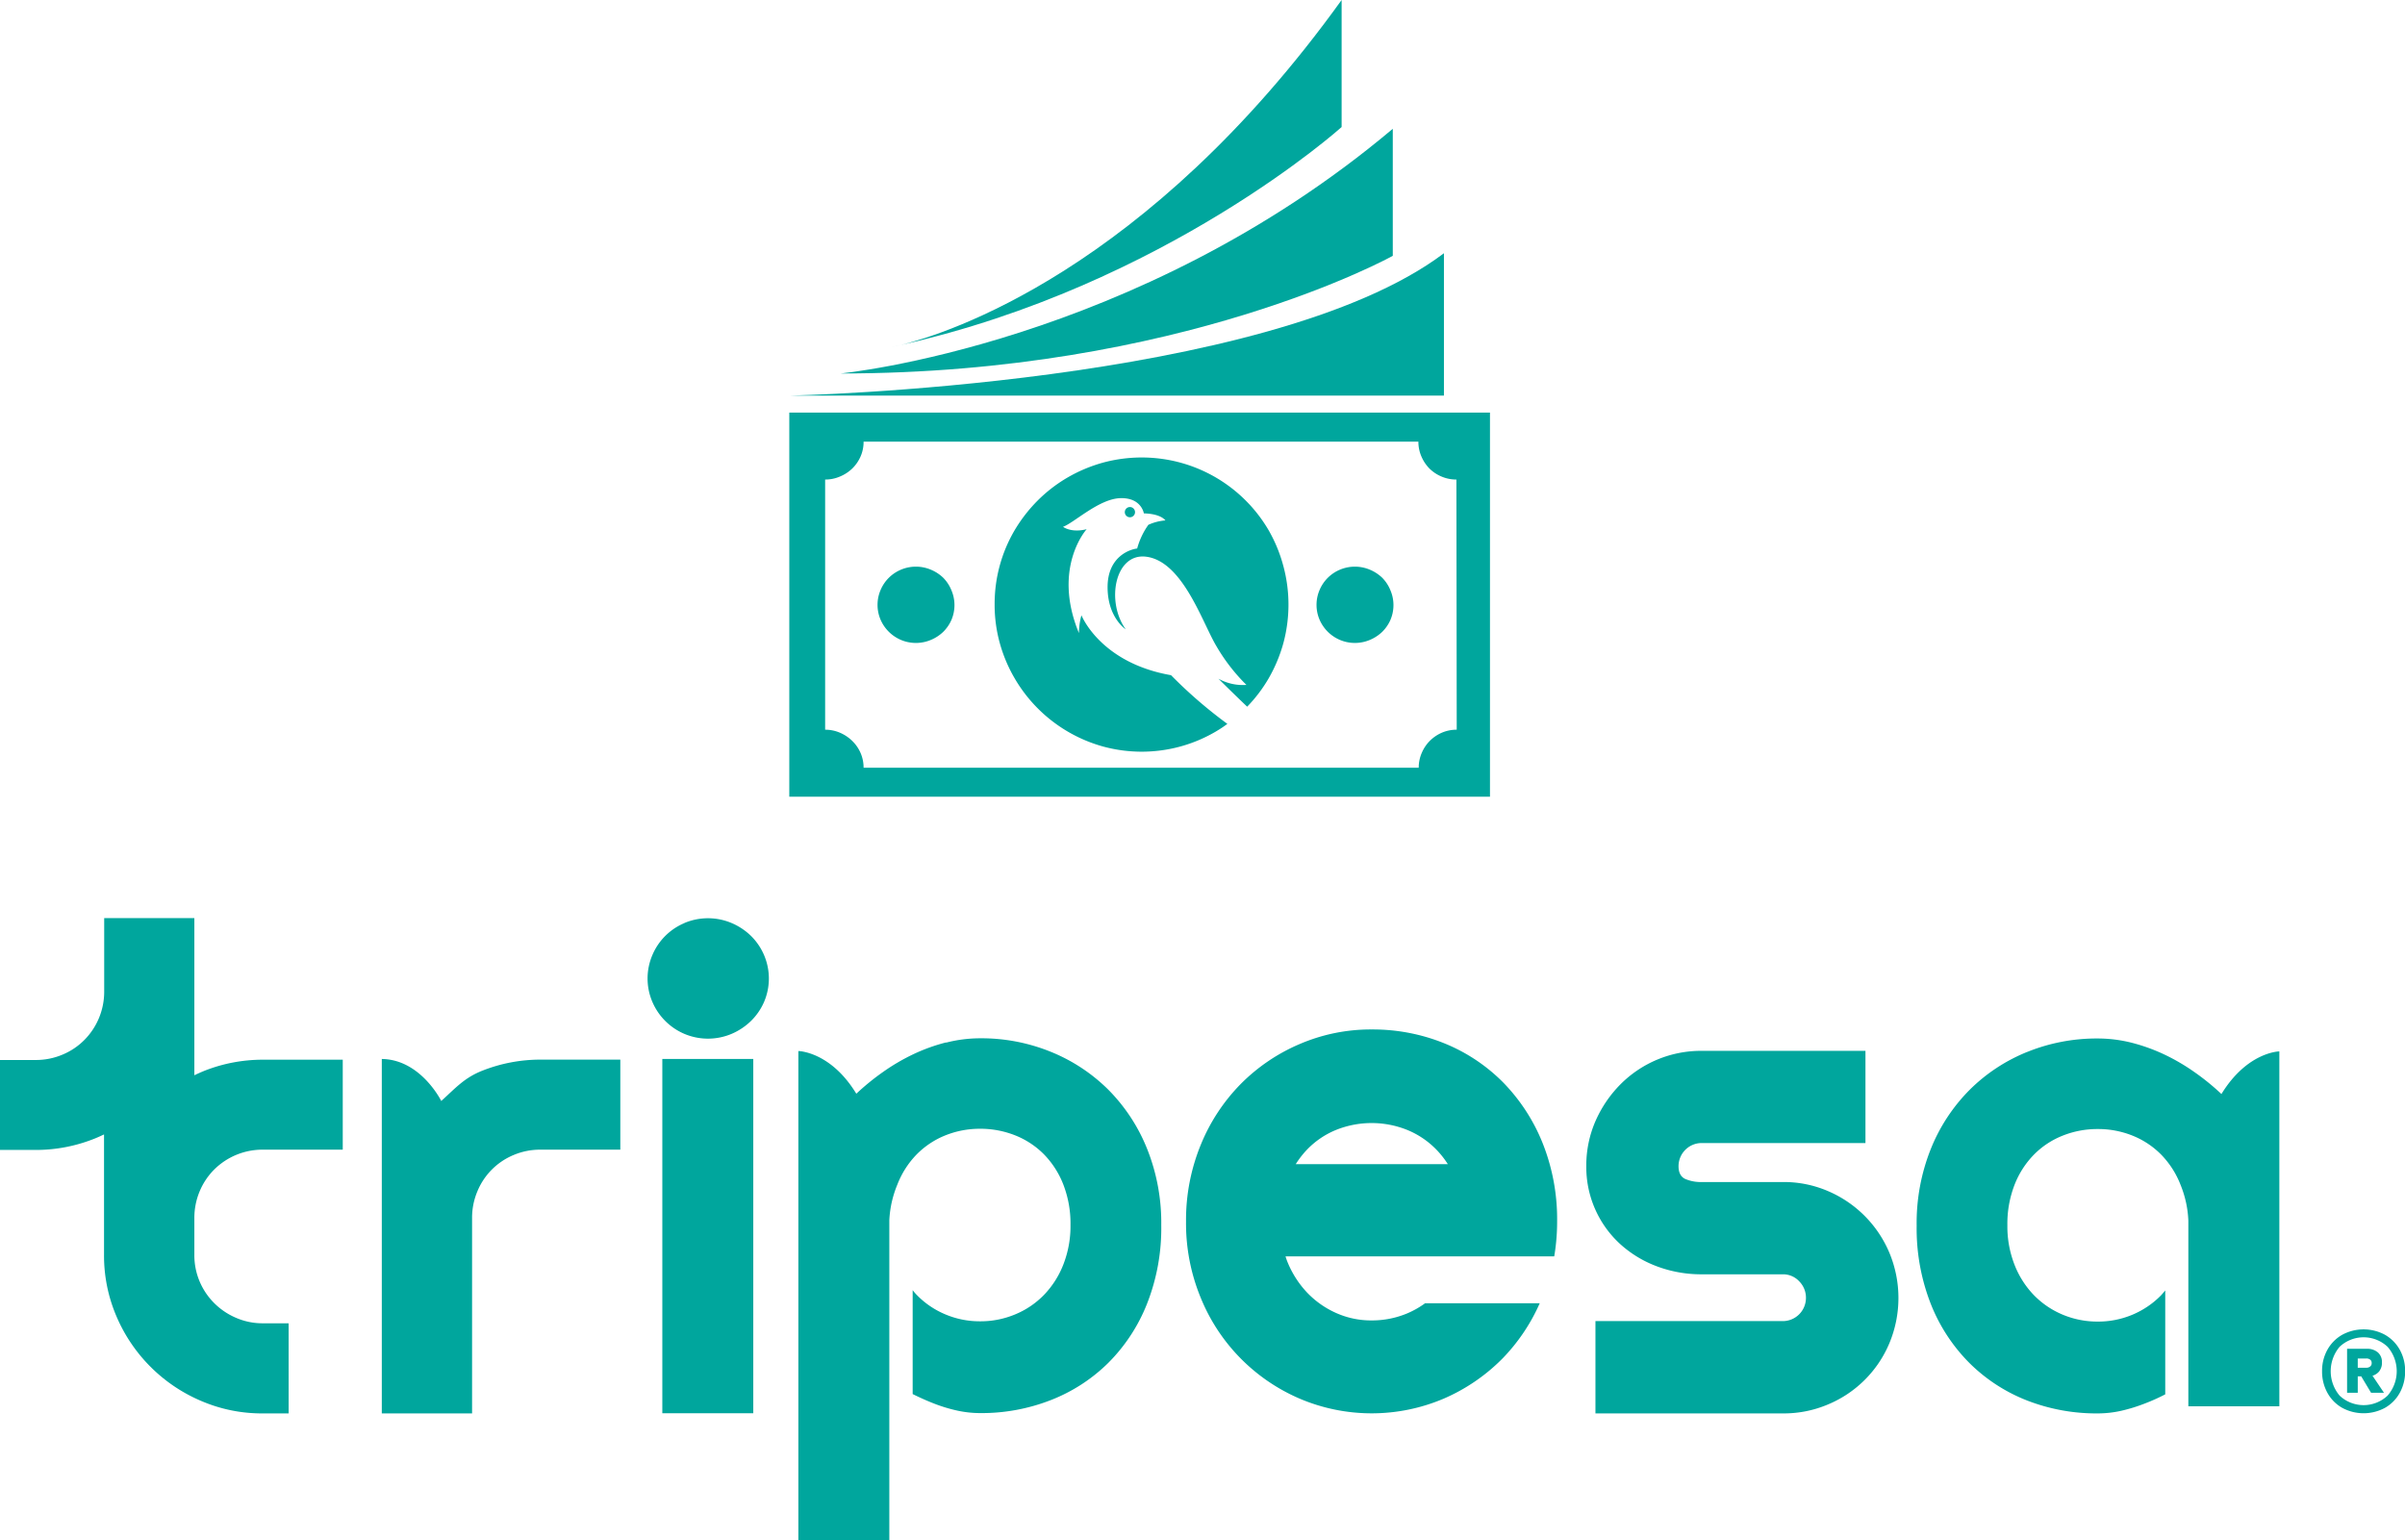 <svg xmlns="http://www.w3.org/2000/svg" id="Layer_1" data-name="Layer 1" viewBox="0 0 601.76 385.44"><path d="M294.77,661h22.59V612.13a17,17,0,0,1,1.33-6.71,16.73,16.73,0,0,1,9.1-9.1A17,17,0,0,1,334.5,595h19.95V572.47H334.5a39.49,39.49,0,0,0-14.41,2.7c-4.63,1.79-6.79,4.34-10.44,7.65,0,0-5.12-10.39-14.88-10.51Z" transform="translate(-199.24 -307.31)" fill="#00a69d"></path><path d="M625,570.27a28.46,28.46,0,0,0-20.36,8.44,30.31,30.31,0,0,0-6.2,9.16,27.79,27.79,0,0,0-2.29,11.24,26.09,26.09,0,0,0,8.49,19.52,28.47,28.47,0,0,0,9.16,5.56,31.59,31.59,0,0,0,11.2,2h20.34a5.48,5.48,0,0,1,4.07,1.74,5.8,5.8,0,0,1,1.7,4.2,5.8,5.8,0,0,1-5.77,5.77H598.44V661h46.92a28.33,28.33,0,0,0,11.28-2.25A28.54,28.54,0,0,0,672,643.4a29.43,29.43,0,0,0,0-22.57,29,29,0,0,0-15.32-15.44,27.85,27.85,0,0,0-11.28-2.29H625a9.86,9.86,0,0,1-4.07-.76c-1.13-.51-1.7-1.59-1.7-3.23a5.8,5.8,0,0,1,5.77-5.77h41V570.27Z" transform="translate(-199.24 -307.31)" fill="#00a69d"></path><path d="M706.5,570.53A43.43,43.43,0,0,0,692.1,580a44.24,44.24,0,0,0-9.73,14.78A49.91,49.91,0,0,0,678.81,614a51.74,51.74,0,0,0,3.56,19.66,43.58,43.58,0,0,0,9.73,14.81,42.26,42.26,0,0,0,14.4,9.32A47.83,47.83,0,0,0,724.09,661a26.93,26.93,0,0,0,5.92-.66,41.54,41.54,0,0,0,5.79-1.78q2.64-1,5.21-2.33v-26c-.33.4-.67.8-1,1.17a22,22,0,0,1-7.16,4.88,22.17,22.17,0,0,1-8.74,1.74,22.48,22.48,0,0,1-8.78-1.74,21.76,21.76,0,0,1-7.19-4.88,22.91,22.91,0,0,1-4.85-7.62,26.32,26.32,0,0,1-1.78-9.85,27,27,0,0,1,1.78-10.1,22.29,22.29,0,0,1,4.85-7.57,20.87,20.87,0,0,1,7.19-4.76,23.35,23.35,0,0,1,8.78-1.66,23,23,0,0,1,8.74,1.66,21,21,0,0,1,7.16,4.76,22.42,22.42,0,0,1,4.84,7.57,26.49,26.49,0,0,1,1.94,8.89v46.5h22.77V570.41s-8,.08-14.49,10.67a59.92,59.92,0,0,0-6.71-5.46,50.71,50.71,0,0,0-7.57-4.43,45.3,45.3,0,0,0-8.15-2.94,34.8,34.8,0,0,0-8.53-1.07,46.32,46.32,0,0,0-17.59,3.35" transform="translate(-199.24 -307.31)" fill="#00a69d"></path><path d="M435.93,568.17a45.3,45.3,0,0,0-8.15,2.94,51.21,51.21,0,0,0-7.57,4.43A60.84,60.84,0,0,0,413.5,581C407.05,570.41,399,570.32,399,570.32V692.75h22.76v-80.1a26.55,26.55,0,0,1,2-8.89,22.37,22.37,0,0,1,4.84-7.57,21.08,21.08,0,0,1,7.16-4.76,23.14,23.14,0,0,1,8.73-1.66,23.51,23.51,0,0,1,8.78,1.66,21,21,0,0,1,7.2,4.76,22.37,22.37,0,0,1,4.84,7.57,27.06,27.06,0,0,1,1.78,10.1,26.41,26.41,0,0,1-1.78,9.86,22.85,22.85,0,0,1-4.84,7.61,21.41,21.41,0,0,1-7.2,4.88,22.44,22.44,0,0,1-8.78,1.74,22.09,22.09,0,0,1-8.73-1.74,21.54,21.54,0,0,1-7.16-4.88c-.36-.37-.69-.77-1-1.17v26c1.72.85,3.45,1.63,5.21,2.32a39,39,0,0,0,5.79,1.78,27,27,0,0,0,5.92.66,47.59,47.59,0,0,0,17.59-3.23,42.23,42.23,0,0,0,14.41-9.31,43.5,43.5,0,0,0,9.72-14.82,51.52,51.52,0,0,0,3.56-19.66,49.8,49.8,0,0,0-3.56-19.16,44.31,44.31,0,0,0-9.72-14.78,43.55,43.55,0,0,0-14.41-9.47,46.1,46.1,0,0,0-17.59-3.36,34.33,34.33,0,0,0-8.53,1.08" transform="translate(-199.24 -307.31)" fill="#00a69d"></path><path d="M588.13,621.69a52.17,52.17,0,0,0,.72-8.66,51.44,51.44,0,0,0-3.65-19.73,46.35,46.35,0,0,0-9.92-15.19,43.92,43.92,0,0,0-14.72-9.75,47.63,47.63,0,0,0-18.12-3.44,45,45,0,0,0-18,3.65,46.24,46.24,0,0,0-14.76,10,46.85,46.85,0,0,0-10,15.23A49.6,49.6,0,0,0,496,613a48.75,48.75,0,0,0,3.65,19,46.47,46.47,0,0,0,24.73,25.28,46,46,0,0,0,36.15,0,46.56,46.56,0,0,0,14.72-10.09,47.07,47.07,0,0,0,9.25-13.76H555.82a22.38,22.38,0,0,1-4.43,2.52,22.8,22.8,0,0,1-8.95,1.78,21.41,21.41,0,0,1-9-1.91,22.84,22.84,0,0,1-7.3-5.22,24.66,24.66,0,0,1-4.88-7.81c-.14-.35-.24-.72-.37-1.09h67.19Zm-64.66-23.07-.06.07a22.94,22.94,0,0,1,2.78-3.61,21.09,21.09,0,0,1,7.3-5,23.89,23.89,0,0,1,17.9,0,21.53,21.53,0,0,1,7.34,5,22.77,22.77,0,0,1,2.77,3.54Z" transform="translate(-199.24 -307.31)" fill="#00a69d"></path><rect x="165.72" y="264.99" width="22.76" height="88.66" fill="#00a69d"></rect><path d="M370.47,538.31a15,15,0,0,0-8,8,14.88,14.88,0,0,0,0,11.71,15.18,15.18,0,0,0,8,8,15.18,15.18,0,0,0,11.83,0,15.89,15.89,0,0,0,4.85-3.23,15.08,15.08,0,0,0,3.27-4.76,14.88,14.88,0,0,0,0-11.71,15.07,15.07,0,0,0-3.27-4.81,15.86,15.86,0,0,0-4.85-3.22,15.18,15.18,0,0,0-11.83,0" transform="translate(-199.24 -307.31)" fill="#00a69d"></path><path d="M225.31,537.05v18.47a17.12,17.12,0,0,1-5,12.07,16.7,16.7,0,0,1-5.46,3.64,17,17,0,0,1-6.71,1.33h-8.94v22.51h8.94a39.39,39.39,0,0,0,14.4-2.69c.94-.36,1.84-.77,2.73-1.19v30.12a38.46,38.46,0,0,0,3.11,15.4,40,40,0,0,0,21.15,21.15A38.45,38.45,0,0,0,265,661h6.46V638.45H265a16.66,16.66,0,0,1-6.7-1.37,17.28,17.28,0,0,1-5.46-3.68,17,17,0,0,1-3.65-5.42,16.86,16.86,0,0,1-1.32-6.67v-9.23a17.21,17.21,0,0,1,1.32-6.64,16.85,16.85,0,0,1,3.64-5.46A17.13,17.13,0,0,1,265,595h20V572.49H265a39.68,39.68,0,0,0-14.4,2.69c-.94.37-1.84.78-2.73,1.2V537.05Z" transform="translate(-199.24 -307.31)" fill="#00a69d"></path><path d="M396.73,410.56v96.11H572.05V410.56Zm167,79.35h0a9.35,9.35,0,0,0-3.75.76,9.75,9.75,0,0,0-3,2.05,9.61,9.61,0,0,0-2,3,9.14,9.14,0,0,0-.76,3.7H415.32a9.14,9.14,0,0,0-.76-3.7,9.53,9.53,0,0,0-2.07-3,10.13,10.13,0,0,0-3.07-2.05,9.3,9.3,0,0,0-3.72-.76v-62.6a9.14,9.14,0,0,0,3.72-.76,9.92,9.92,0,0,0,3.07-2,9.66,9.66,0,0,0,2.07-3,9.07,9.07,0,0,0,.76-3.72H554.14a9.07,9.07,0,0,0,.76,3.72,9.75,9.75,0,0,0,2,3,9.56,9.56,0,0,0,3,2,9.35,9.35,0,0,0,3.75.76h0Z" transform="translate(-199.24 -307.31)" fill="#00a69d"></path><path d="M435.23,451.87a10,10,0,0,0-3.07-2,9.63,9.63,0,0,0-7.5,0,9.51,9.51,0,0,0-5.09,5.09,9.44,9.44,0,0,0,0,7.42,9.68,9.68,0,0,0,5.09,5.06,9.63,9.63,0,0,0,7.5,0,10,10,0,0,0,3.07-2,9.62,9.62,0,0,0,2.07-3,9.44,9.44,0,0,0,0-7.42A9.57,9.57,0,0,0,435.23,451.87Z" transform="translate(-199.24 -307.31)" fill="#00a69d"></path><path d="M545.07,451.87a10.1,10.1,0,0,0-3.07-2,9.63,9.63,0,0,0-7.5,0,9.51,9.51,0,0,0-5.09,5.09,9.44,9.44,0,0,0,0,7.42,9.68,9.68,0,0,0,5.09,5.06,9.63,9.63,0,0,0,7.5,0,10.13,10.13,0,0,0,3.07-2,9.62,9.62,0,0,0,2.07-3,9.44,9.44,0,0,0,0-7.42A9.57,9.57,0,0,0,545.07,451.87Z" transform="translate(-199.24 -307.31)" fill="#00a69d"></path><path d="M483.24,435.47a1.28,1.28,0,1,0-1.28,1.28A1.28,1.28,0,0,0,483.24,435.47Z" transform="translate(-199.24 -307.31)" fill="#00a69d"></path><path d="M516.67,440a36.77,36.77,0,0,0-22-16.9,37.05,37.05,0,0,0-19.53,0,37.7,37.7,0,0,0-8.78,3.7,36.82,36.82,0,0,0-7.47,5.75,38.07,38.07,0,0,0-5.78,7.45,36.36,36.36,0,0,0-5,18.56,35.85,35.85,0,0,0,1.31,9.75,36.92,36.92,0,0,0,3.72,8.78,37.06,37.06,0,0,0,22,17,36.78,36.78,0,0,0,19.53,0,36.64,36.64,0,0,0,8.78-3.72c1-.59,2-1.24,2.89-1.92a115.52,115.52,0,0,1-14.09-12.18c-17.75-3.1-22.42-15-22.42-15a17.28,17.28,0,0,0-.63,4.46c-6.78-16.4,1.94-26,1.94-26-3.85,1-5.92-.59-5.92-.59,2.76-1,9-7,14.31-7.17s5.92,3.81,5.92,3.81c4.34.1,5.39,1.76,5.39,1.76a12.6,12.6,0,0,0-4.27,1.1,18.73,18.73,0,0,0-2.8,5.93c-1.78.19-7.4,2-7.4,9.66s4.54,10.56,4.54,10.56c-5-6.91-2.72-19.15,5.11-18.17,8.77,1.1,13.63,15.21,17.09,21.52a46.22,46.22,0,0,0,8,10.56,12.56,12.56,0,0,1-7-1.55s3.4,3.4,7.19,7a36.6,36.6,0,0,0,5.32-7,37.7,37.7,0,0,0,3.7-8.78,37.05,37.05,0,0,0,0-19.53A37,37,0,0,0,516.67,440Z" transform="translate(-199.24 -307.31)" fill="#00a69d"></path><path d="M422.33,394.14s.8-.14,2.32-.51C423.88,393.81,423.1,394,422.33,394.14Z" transform="translate(-199.24 -307.31)" fill="#00a69d"></path><path d="M560.53,370.68c-43.89,33.15-163.8,35.63-163.8,35.63h163.8Z" transform="translate(-199.24 -307.31)" fill="#00a69d"></path><path d="M547.73,339.54c-64.3,54.16-138.2,61.23-138.2,61.23,85.37,0,138.2-29.44,138.2-29.44Z" transform="translate(-199.24 -307.31)" fill="#00a69d"></path><path d="M534.93,307.31c-48.88,67.95-99.06,83.57-110.28,86.32,66.19-14.85,110.28-54.53,110.28-54.53Z" transform="translate(-199.24 -307.31)" fill="#00a69d"></path><path d="M796,641.33a9.8,9.8,0,0,1,3.7,3.75,10.79,10.79,0,0,1,1.33,5.36,10.93,10.93,0,0,1-1.33,5.39,9.65,9.65,0,0,1-3.7,3.77,11.24,11.24,0,0,1-10.72,0,9.58,9.58,0,0,1-3.7-3.77,10.93,10.93,0,0,1-1.33-5.39,10.79,10.79,0,0,1,1.33-5.36,9.73,9.73,0,0,1,3.7-3.75,11.24,11.24,0,0,1,10.72,0Zm.64,15.22a9.3,9.3,0,0,0,0-12.22,8.76,8.76,0,0,0-12,0,9.49,9.49,0,0,0,0,12.22,8.76,8.76,0,0,0,12,0Zm-2-6.19a3.47,3.47,0,0,1-1.77,1.21l2.87,4.26-3.23,0-2.46-4.1h-.87v4.1h-2.67v-11h4.92a4.06,4.06,0,0,1,2.8.92,3.18,3.18,0,0,1,1,2.52A3.3,3.3,0,0,1,794.61,650.36Zm-5.46-.79h2.1a1.45,1.45,0,0,0,1-.31,1,1,0,0,0,.38-.87,1,1,0,0,0-.38-.85,1.55,1.55,0,0,0-1-.28h-2.1Z" transform="translate(-199.24 -307.31)" fill="#00a69d"></path></svg>